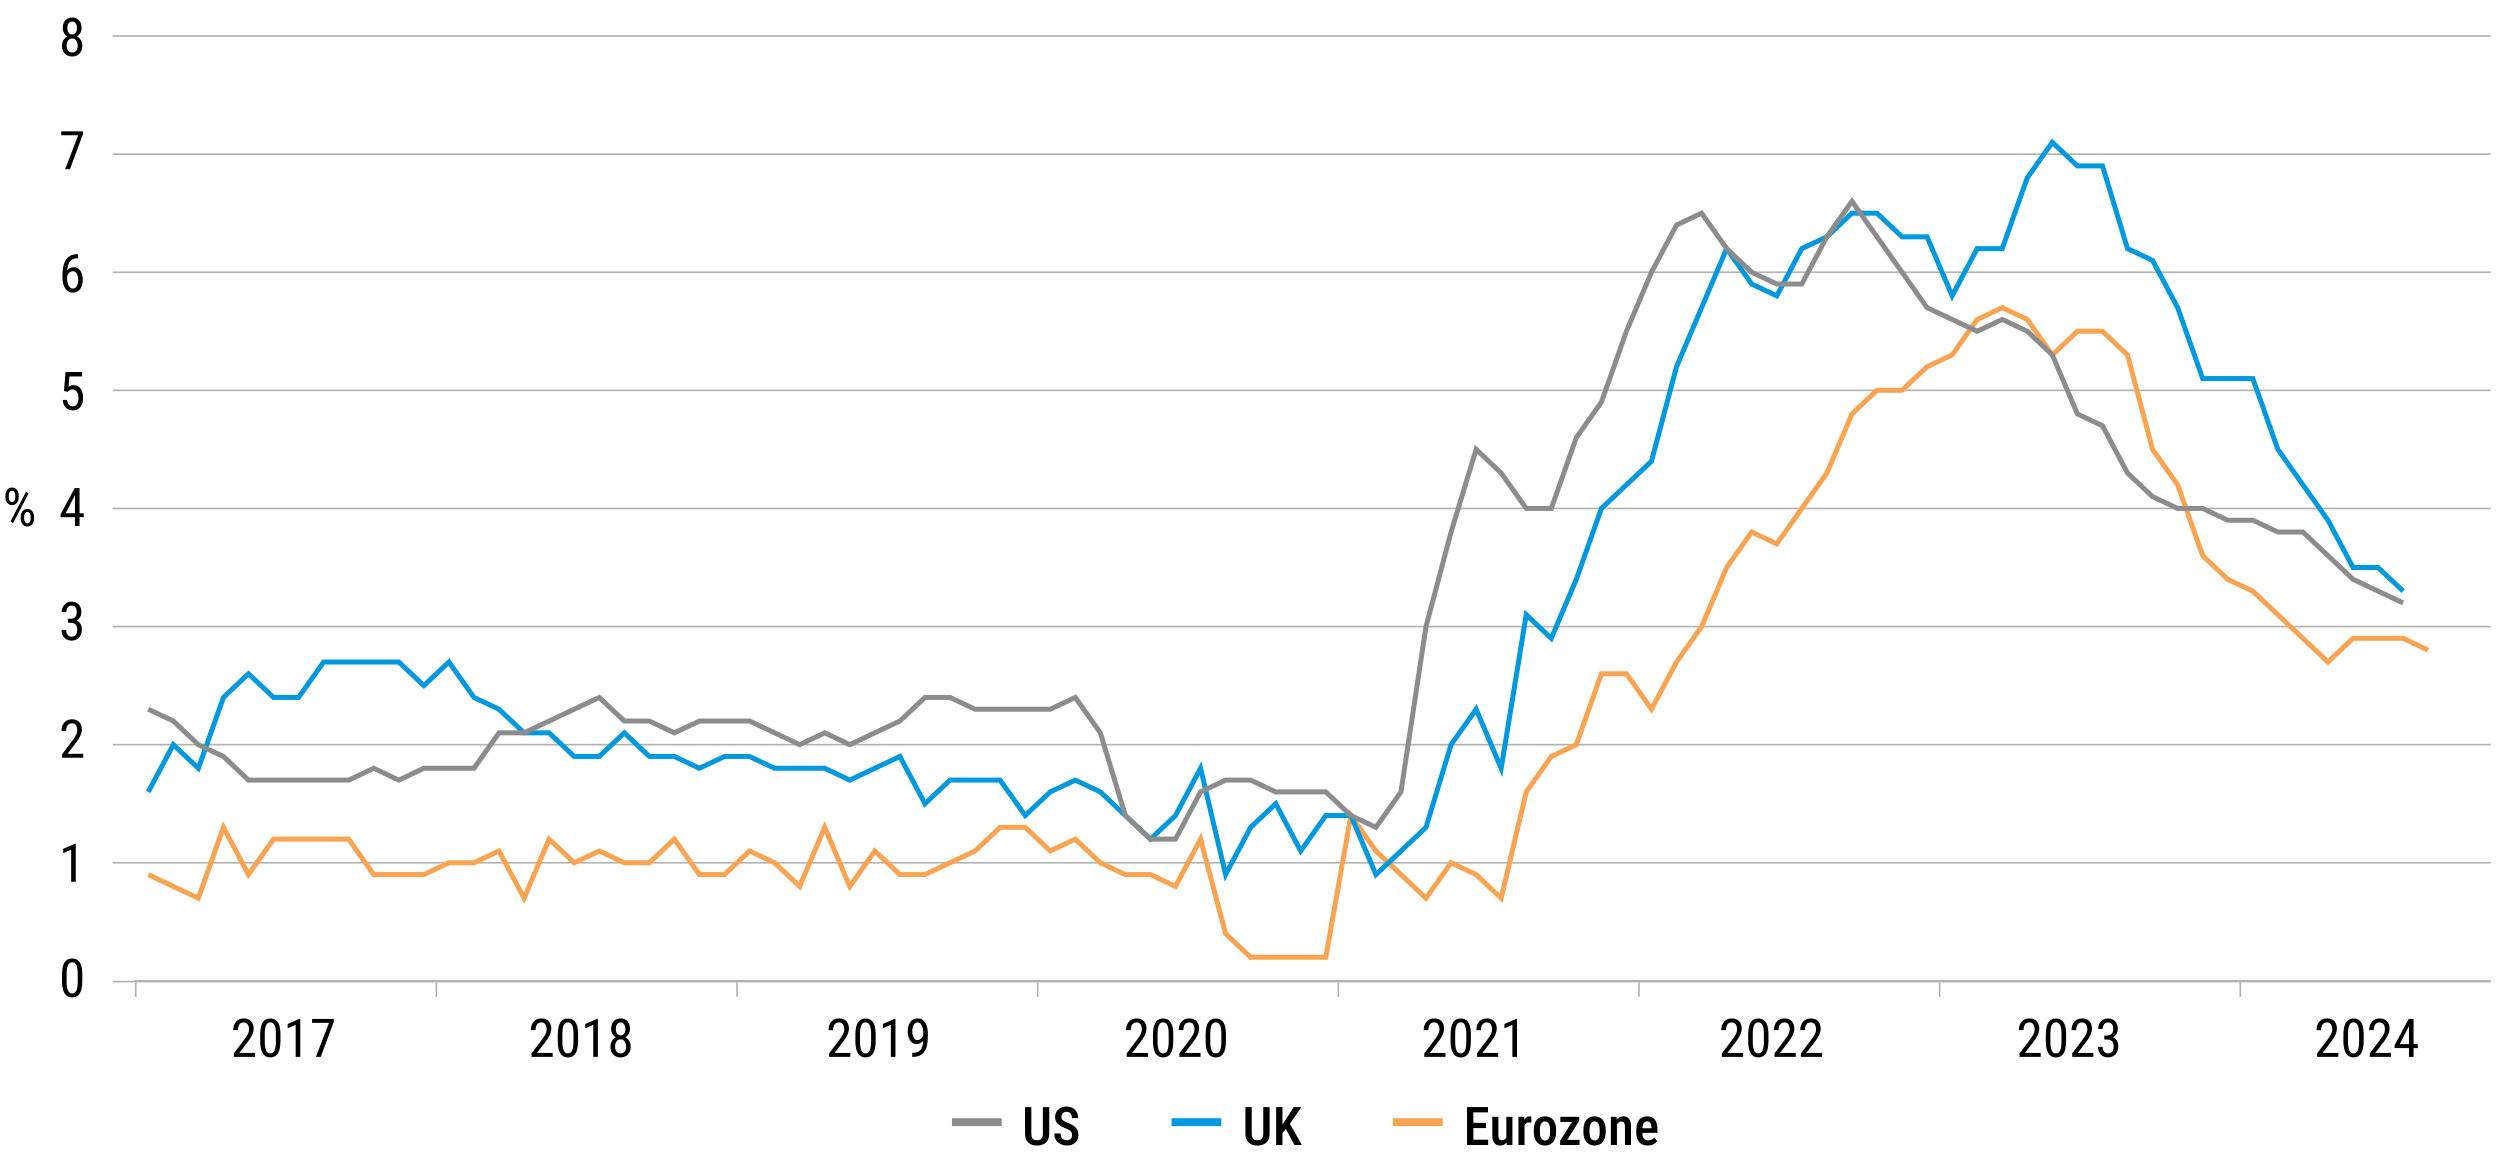 <?xml version="1.0" encoding="UTF-8"?> <svg xmlns="http://www.w3.org/2000/svg" id="Layer_1" viewBox="0 0 750 350"><defs><style> .cls-1 { stroke: #0099df; } .cls-1, .cls-2, .cls-3 { stroke-width: 1.5px; } .cls-1, .cls-2, .cls-3, .cls-4 { fill: none; stroke-miterlimit: 10; } .cls-5 { fill: #0099df; } .cls-2 { stroke: #8c8c8c; } .cls-3 { stroke: #faa451; } .cls-4 { stroke: #b3b3b3; stroke-width: .5px; } .cls-6 { fill: #faa451; } .cls-7 { fill: #8c8c8c; } </style></defs><line class="cls-4" x1="40.28" y1="294.26" x2="747.24" y2="294.26"></line><line class="cls-4" x1="33.82" y1="258.83" x2="747.24" y2="258.83"></line><line class="cls-4" x1="33.82" y1="223.4" x2="747.24" y2="223.4"></line><line class="cls-4" x1="33.82" y1="187.97" x2="747.24" y2="187.97"></line><line class="cls-4" x1="33.82" y1="152.54" x2="747.24" y2="152.54"></line><line class="cls-4" x1="33.82" y1="117.1" x2="747.24" y2="117.1"></line><line class="cls-4" x1="33.82" y1="81.67" x2="747.24" y2="81.67"></line><line class="cls-4" x1="33.82" y1="46.24" x2="747.24" y2="46.24"></line><line class="cls-4" x1="33.82" y1="10.81" x2="747.24" y2="10.81"></line><polyline class="cls-3" points="728.45 195.05 728.45 195.05 720.94 191.5 705.91 191.5 698.39 198.6 690.87 191.5 683.36 184.42 675.84 177.34 668.33 173.79 660.81 166.7 653.3 145.44 645.77 134.81 638.25 106.48 630.74 99.38 623.22 99.38 615.7 106.48 608.19 95.84 600.67 92.3 593.16 95.84 585.64 106.48 578.12 110.01 570.61 117.1 563.09 117.1 555.58 124.19 548.06 141.91 540.54 152.54 533.03 163.17 525.51 159.62 518 170.25 510.48 187.97 502.96 198.6 495.45 212.77 487.93 202.13 480.42 202.13 472.9 223.4 465.38 226.94 457.87 237.57 450.35 269.46 442.84 262.37 435.32 258.83 427.8 269.46 420.29 262.37 412.77 255.29 405.26 244.66 397.74 287.18 375.19 287.18 367.68 280.09 360.16 251.74 352.65 265.92 345.13 262.37 337.61 262.37 330.1 258.83 322.58 251.74 315.07 255.29 307.55 248.2 300.03 248.2 292.52 255.29 285 258.83 277.49 262.37 269.96 262.37 262.44 255.29 254.93 265.92 247.41 248.2 239.89 265.92 232.38 258.83 224.86 255.29 217.35 262.37 209.83 262.37 202.31 251.74 194.8 258.83 187.28 258.83 179.77 255.29 172.25 258.83 164.73 251.74 157.22 269.46 149.7 255.29 142.19 258.83 134.67 258.83 127.15 262.37 112.12 262.37 104.61 251.74 82.06 251.74 74.54 262.37 67.03 248.2 59.51 269.46 51.99 265.92 44.48 262.37"></polyline><polyline class="cls-1" points="720.94 177.34 720.94 177.34 713.42 170.25 705.91 170.25 698.39 156.07 690.87 145.44 683.36 134.81 675.84 113.56 660.81 113.56 653.3 92.3 645.77 78.13 638.25 74.58 630.74 49.77 623.22 49.77 615.7 42.69 608.19 53.32 600.67 74.58 593.16 74.58 585.64 88.75 578.12 71.04 570.61 71.04 563.09 63.95 555.58 63.95 548.06 71.04 540.54 74.58 533.03 88.75 525.51 85.21 518 74.58 510.48 92.3 502.96 110.01 495.45 138.36 487.93 145.44 480.42 152.54 472.9 173.79 465.38 191.5 457.87 184.42 450.35 230.48 442.84 212.77 435.32 223.4 427.8 248.2 420.29 255.29 412.77 262.37 405.26 244.66 397.74 244.66 390.22 255.29 382.71 241.11 375.19 248.2 367.68 262.37 360.16 230.48 352.65 244.66 345.13 251.74 337.61 244.66 330.1 237.57 322.58 234.03 315.07 237.57 307.55 244.66 300.03 234.03 285 234.03 277.49 241.11 269.96 226.94 262.44 230.48 254.93 234.03 247.41 230.48 232.38 230.48 224.86 226.94 217.35 226.94 209.83 230.48 202.31 226.94 194.8 226.94 187.28 219.85 179.77 226.94 172.25 226.94 164.73 219.85 157.22 219.85 149.7 212.77 142.19 209.23 134.67 198.6 127.15 205.68 119.64 198.6 97.09 198.6 89.57 209.23 82.06 209.23 74.54 202.13 67.03 209.23 59.51 230.48 51.99 223.4 44.48 237.57"></polyline><polyline class="cls-2" points="720.94 180.88 720.94 180.88 713.42 177.34 705.91 173.79 698.39 166.7 690.87 159.62 683.36 159.62 675.84 156.07 668.33 156.07 660.81 152.54 653.3 152.54 645.77 148.99 638.25 141.91 630.74 127.73 623.22 124.19 615.7 106.48 608.19 99.38 600.67 95.84 593.16 99.38 585.64 95.84 578.12 92.3 570.61 81.67 563.09 71.04 555.58 60.4 548.06 71.04 540.54 85.21 533.03 85.21 525.51 81.67 518 74.58 510.48 63.95 502.96 67.5 495.45 81.67 487.93 99.38 480.42 120.64 472.9 131.27 465.38 152.54 457.87 152.54 450.35 141.91 442.84 134.81 435.32 159.62 427.8 187.97 420.29 237.57 412.77 248.2 405.26 244.66 397.74 237.57 382.71 237.57 375.19 234.03 367.68 234.03 360.16 237.57 352.65 251.74 345.13 251.74 337.61 244.66 330.1 219.85 322.58 209.23 315.07 212.77 292.52 212.77 285 209.23 277.49 209.23 269.96 216.31 262.44 219.85 254.93 223.4 247.41 219.85 239.89 223.4 232.38 219.85 224.86 216.31 209.83 216.31 202.31 219.85 194.8 216.31 187.28 216.31 179.77 209.23 172.25 212.77 164.73 216.31 157.22 219.85 149.7 219.85 142.19 230.48 127.15 230.48 119.64 234.03 112.12 230.48 104.61 234.03 74.54 234.03 67.03 226.94 59.51 223.4 51.99 216.31 44.48 212.77"></polyline><line class="cls-4" x1="33.82" y1="294.48" x2="747.24" y2="294.48"></line><line class="cls-4" x1="40.72" y1="294.7" x2="40.72" y2="299.07"></line><line class="cls-4" x1="130.91" y1="294.7" x2="130.91" y2="299.07"></line><line class="cls-4" x1="221.11" y1="294.7" x2="221.11" y2="299.07"></line><line class="cls-4" x1="311.3" y1="294.7" x2="311.3" y2="299.07"></line><line class="cls-4" x1="401.5" y1="294.7" x2="401.5" y2="299.07"></line><line class="cls-4" x1="491.7" y1="294.7" x2="491.7" y2="299.07"></line><line class="cls-4" x1="581.89" y1="294.7" x2="581.89" y2="299.07"></line><line class="cls-4" x1="672.09" y1="294.7" x2="672.09" y2="299.07"></line><g><path d="M76.52,315.87v1.19h-6.36v-1.04l3.13-4.15c.39-.51.68-.94.88-1.3.2-.36.34-.68.42-.96.08-.28.12-.57.12-.87,0-.38-.06-.71-.18-1.02-.12-.3-.29-.55-.52-.73-.23-.18-.51-.27-.83-.27-.42,0-.77.1-1.04.29-.27.2-.46.47-.59.82-.12.35-.19.75-.19,1.2h-1.38c0-.64.12-1.23.36-1.76.24-.53.59-.95,1.07-1.27.47-.31,1.06-.47,1.77-.47.61,0,1.13.13,1.57.38.43.25.77.61,1,1.06.23.46.35.99.35,1.6,0,.33-.05.67-.14,1.01-.09.34-.22.68-.38,1.02-.16.34-.35.67-.56,1-.21.33-.44.65-.69.97l-2.52,3.3h4.7Z"></path><path d="M84.14,310.47v1.73c0,.93-.07,1.72-.21,2.36-.14.64-.35,1.16-.61,1.55s-.58.67-.96.85c-.37.17-.79.26-1.25.26-.36,0-.7-.05-1.02-.16-.32-.11-.6-.29-.85-.53s-.46-.56-.64-.95c-.18-.39-.31-.86-.41-1.42s-.14-1.21-.14-1.95v-1.73c0-.93.07-1.71.22-2.34.15-.63.35-1.14.62-1.52.27-.38.59-.66.96-.82.37-.17.79-.25,1.25-.25.37,0,.71.05,1.03.16.31.11.6.28.84.51.25.23.46.54.64.92.18.38.31.85.4,1.4.09.55.14,1.2.14,1.95ZM82.77,312.44v-2.21c0-.51-.02-.96-.07-1.35-.05-.39-.12-.72-.21-1-.09-.28-.2-.5-.34-.67-.14-.17-.29-.3-.47-.38-.18-.08-.37-.12-.59-.12-.27,0-.5.06-.71.19-.21.13-.38.33-.52.61-.14.28-.25.64-.32,1.09-.07.45-.11.99-.11,1.63v2.21c0,.51.02.96.07,1.35.05.39.12.73.21,1.01.09.28.2.52.34.7.14.18.29.32.47.4.18.09.37.13.58.13.28,0,.52-.07.72-.2.21-.14.38-.35.52-.64s.25-.66.32-1.12.11-1,.11-1.64Z"></path><path d="M90.08,305.62v11.44h-1.38v-9.63l-2.39,1.06v-1.3l3.56-1.56h.21Z"></path><path d="M100.14,305.69v.81l-3.91,10.56h-1.45l3.91-10.19h-5.07v-1.19h6.52Z"></path></g><path d="M24.69,292.47v1.73c0,.93-.07,1.72-.21,2.36-.14.64-.35,1.16-.61,1.55s-.58.67-.96.85c-.37.17-.79.26-1.25.26-.36,0-.7-.05-1.02-.16-.32-.11-.6-.29-.85-.53s-.46-.56-.64-.95c-.18-.39-.31-.86-.41-1.42s-.14-1.21-.14-1.95v-1.73c0-.93.07-1.71.22-2.34.15-.63.35-1.14.62-1.52.27-.38.59-.66.96-.82.37-.17.79-.25,1.25-.25.37,0,.71.05,1.03.16.31.11.6.28.84.51.25.23.46.54.64.92.18.38.31.85.4,1.4.09.55.14,1.2.14,1.95ZM23.32,294.44v-2.21c0-.51-.02-.96-.07-1.35-.05-.39-.12-.72-.21-1-.09-.28-.2-.5-.34-.67-.14-.17-.29-.3-.47-.38-.18-.08-.37-.12-.59-.12-.27,0-.5.06-.71.19-.21.13-.38.33-.52.61-.14.28-.25.64-.32,1.09-.07.45-.11.99-.11,1.63v2.21c0,.51.02.96.07,1.35.05.39.12.73.21,1.01.09.28.2.52.34.7.14.18.29.32.47.4.18.09.37.13.58.13.28,0,.52-.07.72-.2.21-.14.38-.35.52-.64s.25-.66.32-1.12.11-1,.11-1.64Z"></path><path d="M22.73,253.08v11.44h-1.38v-9.63l-2.39,1.06v-1.3l3.56-1.56h.21Z"></path><path d="M24.98,226.13v1.19h-6.36v-1.04l3.13-4.15c.39-.51.68-.94.88-1.3s.34-.68.42-.96.12-.57.12-.87c0-.38-.06-.71-.18-1.02-.12-.3-.29-.55-.52-.73-.23-.18-.51-.27-.83-.27-.42,0-.77.1-1.04.29-.27.2-.46.47-.59.82s-.19.75-.19,1.2h-1.38c0-.64.12-1.23.36-1.76.24-.53.59-.95,1.07-1.27.47-.32,1.06-.47,1.77-.47.61,0,1.13.13,1.57.38.43.25.77.61,1,1.06.23.46.35.99.35,1.6,0,.33-.05.67-.14,1.01-.09.34-.22.68-.38,1.02-.16.34-.35.67-.56,1-.21.33-.44.65-.69.97l-2.52,3.3h4.7Z"></path><path d="M20.39,186.82v-.87h1.09c.64,0,1.15.09,1.55.26.4.17.71.4.93.69s.37.6.46.94.13.68.13,1.02c0,.53-.08,1-.23,1.41-.15.41-.37.76-.65,1.05-.28.29-.6.5-.97.65-.37.15-.77.22-1.21.22s-.82-.07-1.19-.21c-.36-.14-.69-.34-.96-.61-.28-.27-.49-.6-.64-.99-.15-.39-.23-.84-.23-1.35h1.38c0,.4.06.74.2,1.04.13.3.32.53.56.69.24.16.54.25.88.25s.64-.08.89-.23.44-.39.58-.7c.14-.31.21-.71.21-1.18s-.08-.86-.23-1.17c-.15-.3-.37-.53-.65-.68s-.62-.22-1.01-.22h-.89ZM20.39,185.63h.89c.4,0,.72-.08.98-.25.26-.17.45-.4.58-.7.13-.29.19-.63.19-1,0-.44-.06-.8-.17-1.1-.11-.3-.29-.52-.51-.67-.23-.15-.51-.23-.86-.23-.32,0-.6.08-.84.24-.24.16-.42.38-.55.68-.13.29-.2.64-.2,1.03h-1.38c0-.58.12-1.1.36-1.58.24-.47.59-.85,1.03-1.13s.97-.42,1.57-.42,1.09.12,1.52.36.78.6,1.03,1.08c.25.48.37,1.07.37,1.78,0,.29-.05.59-.16.92-.11.33-.28.63-.51.91-.23.28-.53.51-.91.69-.37.18-.83.27-1.36.27h-1.09v-.88Z"></path><path d="M25.12,153.97v1.19h-6.95v-.85l4.23-7.88h1.11l-1.11,2.28-2.69,5.27h5.41ZM23.86,146.42v11.38h-1.38v-11.38h1.38Z"></path><path d="M20.29,117.57l-1.1-.3.48-5.66h4.95v1.34h-3.79l-.27,3.09c.18-.12.39-.23.64-.34.25-.1.54-.16.88-.16.45,0,.85.09,1.2.27s.65.44.89.77c.24.33.43.73.56,1.2.13.47.2.99.2,1.57,0,.55-.06,1.05-.19,1.51-.13.46-.32.86-.58,1.2s-.58.61-.97.79c-.39.19-.84.28-1.36.28-.39,0-.75-.06-1.09-.19s-.65-.32-.93-.59-.5-.59-.67-.98-.28-.86-.32-1.39h1.3c.05.43.15.79.3,1.08s.34.51.58.66c.24.15.51.22.82.22.27,0,.5-.06.72-.18.21-.12.39-.29.54-.52.15-.22.26-.5.34-.81s.12-.67.12-1.07c0-.36-.04-.69-.12-1s-.2-.58-.35-.8c-.16-.23-.35-.41-.57-.54-.22-.13-.48-.19-.77-.19-.39,0-.68.07-.86.2-.19.13-.38.31-.6.53Z"></path><path d="M1.63,149.21v-.6c0-.43.08-.83.24-1.18.16-.35.39-.64.68-.85.3-.21.65-.32,1.06-.32s.78.11,1.08.32c.3.21.53.5.68.85.16.35.23.75.23,1.18v.6c0,.42-.08.81-.23,1.16-.16.35-.38.64-.68.85-.3.21-.65.32-1.07.32s-.77-.11-1.07-.32c-.3-.21-.53-.5-.69-.85-.16-.35-.24-.74-.24-1.16ZM2.64,148.61v.6c0,.24.04.47.11.68.07.21.18.39.32.52.15.13.33.2.55.2s.4-.07.54-.2c.14-.13.25-.31.32-.52.07-.21.11-.44.11-.68v-.6c0-.24-.04-.48-.11-.69-.07-.22-.18-.39-.32-.52-.14-.13-.33-.2-.55-.2s-.4.07-.54.2c-.14.13-.25.31-.32.52-.07.22-.11.45-.11.69ZM8.58,148.04l-4.66,8.89-.77-.52,4.67-8.89.76.52ZM6.22,155.62v-.61c0-.43.08-.82.24-1.17.16-.35.39-.64.69-.85.3-.21.65-.32,1.07-.32s.77.11,1.07.32.52.5.68.85c.16.35.24.75.24,1.17v.61c0,.43-.08.82-.24,1.17-.16.35-.39.64-.68.85-.29.21-.65.32-1.07.32s-.77-.11-1.07-.32c-.3-.21-.53-.5-.69-.85-.16-.35-.24-.75-.24-1.17ZM7.24,155.01v.61c0,.24.04.47.11.68.07.22.18.39.33.52.15.13.33.2.55.2s.4-.07.54-.2c.14-.13.25-.31.32-.52s.11-.44.11-.69v-.61c0-.25-.04-.47-.11-.69-.07-.21-.18-.39-.32-.52-.14-.13-.32-.2-.54-.2s-.4.07-.54.2c-.14.13-.25.31-.32.52-.07.21-.11.44-.11.69Z"></path><path d="M23.33,76.24h.1v1.23h-.1c-.66,0-1.19.12-1.61.37-.42.25-.75.58-.98.99-.23.41-.39.88-.48,1.39-.09.52-.13,1.04-.13,1.57v1.67c0,.5.05.95.14,1.34.1.39.22.71.38.98.16.27.34.47.54.6.2.14.4.2.61.2.27,0,.5-.06.71-.19.21-.13.38-.31.52-.54.14-.23.24-.51.32-.82.07-.32.11-.67.11-1.05,0-.34-.03-.67-.1-.98-.07-.32-.16-.6-.29-.84-.13-.25-.3-.44-.5-.59-.2-.14-.44-.21-.71-.21-.31,0-.6.1-.87.29-.27.2-.49.45-.66.77-.17.32-.27.66-.3,1.03h-.71c.07-.59.2-1.09.37-1.5s.38-.75.63-1.02c.25-.26.52-.46.82-.58.3-.12.62-.18.95-.18.48,0,.9.11,1.25.32.35.21.63.5.85.86.22.36.38.76.49,1.2.1.45.16.9.16,1.37,0,.54-.06,1.04-.19,1.51-.13.47-.32.88-.57,1.23s-.56.63-.94.83c-.38.2-.82.3-1.32.3-.53,0-.99-.13-1.38-.38-.39-.25-.7-.59-.96-1.01-.25-.42-.44-.89-.56-1.41-.12-.52-.18-1.04-.18-1.57v-.68c0-.8.06-1.59.17-2.36.11-.77.33-1.47.65-2.09s.78-1.12,1.39-1.49c.61-.37,1.4-.55,2.38-.55Z"></path><path d="M24.9,39.4v.81l-3.91,10.56h-1.45l3.91-10.19h-5.07v-1.19h6.52Z"></path><path d="M24.69,13.71c0,.69-.13,1.28-.4,1.76s-.63.85-1.09,1.1c-.46.25-.98.38-1.55.38s-1.09-.12-1.55-.38c-.46-.25-.82-.62-1.09-1.1s-.4-1.07-.4-1.76c0-.45.07-.87.22-1.25.15-.38.35-.71.62-.99.27-.28.59-.5.96-.65.37-.15.78-.23,1.23-.23.59,0,1.11.13,1.57.4.46.27.82.64,1.08,1.11.26.47.39,1,.39,1.61ZM24.48,8.38c0,.55-.12,1.05-.37,1.49-.25.44-.58.79-1,1.05-.42.26-.91.38-1.45.38s-1.04-.13-1.47-.38c-.43-.25-.76-.6-1-1.05-.24-.44-.36-.94-.36-1.49,0-.66.12-1.22.36-1.69.24-.46.58-.82,1-1.06.43-.24.91-.37,1.46-.37s1.04.12,1.46.37c.42.25.75.6,1,1.06.24.46.36,1.03.36,1.69ZM23.31,13.68c0-.42-.07-.8-.21-1.12-.14-.33-.33-.58-.58-.76s-.54-.27-.88-.27-.64.09-.88.27c-.25.18-.43.44-.57.76s-.2.7-.2,1.12.06.81.2,1.12c.13.31.32.55.57.71.25.16.55.25.89.25s.65-.08.9-.25c.25-.16.44-.4.57-.71.13-.31.2-.68.2-1.12ZM23.09,8.4c0-.38-.06-.72-.18-1.01-.12-.29-.28-.52-.5-.69-.22-.17-.47-.25-.76-.25s-.55.08-.76.24c-.22.16-.38.38-.5.68-.12.29-.18.64-.18,1.04s.06.73.18,1.02c.12.29.29.52.5.68.22.16.47.24.77.24s.55-.08.76-.24c.22-.16.38-.39.5-.68.12-.29.18-.63.18-1.02Z"></path><g><path d="M165.81,315.87v1.19h-6.36v-1.04l3.13-4.15c.39-.51.68-.94.88-1.3.2-.36.34-.68.42-.96.08-.28.12-.57.12-.87,0-.38-.06-.71-.18-1.02-.12-.3-.29-.55-.52-.73-.23-.18-.51-.27-.83-.27-.42,0-.77.1-1.04.29-.27.2-.46.47-.59.82-.12.35-.19.75-.19,1.2h-1.38c0-.64.12-1.23.36-1.76.24-.53.59-.95,1.07-1.27.47-.31,1.06-.47,1.77-.47.61,0,1.13.13,1.57.38.43.25.77.61,1,1.06.23.46.35.99.35,1.6,0,.33-.05.67-.14,1.01-.09.34-.22.68-.38,1.02-.16.34-.35.67-.56,1-.21.33-.44.65-.69.97l-2.52,3.3h4.7Z"></path><path d="M173.42,310.47v1.73c0,.93-.07,1.72-.21,2.36-.14.64-.35,1.16-.61,1.55s-.58.67-.96.85c-.37.17-.79.26-1.25.26-.36,0-.7-.05-1.02-.16-.32-.11-.6-.29-.85-.53s-.46-.56-.64-.95c-.18-.39-.31-.86-.41-1.42s-.14-1.21-.14-1.95v-1.73c0-.93.07-1.71.22-2.34.15-.63.35-1.14.62-1.52.27-.38.59-.66.96-.82.37-.17.79-.25,1.25-.25.37,0,.71.05,1.03.16.31.11.6.28.84.51.25.23.46.54.64.92.18.38.31.85.4,1.4.09.55.14,1.2.14,1.95ZM172.05,312.44v-2.21c0-.51-.02-.96-.07-1.35-.05-.39-.12-.72-.21-1-.09-.28-.2-.5-.34-.67-.14-.17-.29-.3-.47-.38-.18-.08-.37-.12-.59-.12-.27,0-.5.06-.71.19-.21.13-.38.33-.52.61-.14.28-.25.64-.32,1.09-.07.45-.11.99-.11,1.63v2.21c0,.51.02.96.07,1.35.05.39.12.73.21,1.01.09.28.2.52.34.7.14.18.29.32.47.4.18.09.37.13.58.13.28,0,.52-.07.72-.2.21-.14.38-.35.52-.64s.25-.66.32-1.12.11-1,.11-1.64Z"></path><path d="M179.36,305.62v11.44h-1.38v-9.63l-2.39,1.06v-1.3l3.56-1.56h.21Z"></path><path d="M189.21,313.98c0,.69-.13,1.28-.4,1.76s-.63.85-1.09,1.1c-.46.25-.98.38-1.55.38s-1.09-.12-1.55-.38c-.46-.25-.82-.62-1.09-1.1s-.4-1.07-.4-1.76c0-.45.07-.87.22-1.25.15-.38.35-.71.62-.99.27-.28.59-.5.96-.65.37-.15.78-.23,1.23-.23.59,0,1.11.13,1.57.4.46.27.82.64,1.08,1.11.26.47.39,1,.39,1.61ZM189,308.65c0,.55-.12,1.05-.37,1.49-.25.44-.58.79-1,1.05-.42.26-.91.38-1.45.38s-1.04-.13-1.47-.38c-.43-.25-.76-.6-1-1.05-.24-.44-.36-.94-.36-1.49,0-.66.12-1.22.36-1.69.24-.46.58-.82,1-1.06.43-.24.91-.37,1.46-.37s1.04.12,1.46.37c.42.25.75.6,1,1.06.24.46.36,1.03.36,1.69ZM187.84,313.95c0-.42-.07-.8-.21-1.12-.14-.33-.33-.58-.58-.76s-.54-.27-.88-.27-.64.09-.88.27c-.25.18-.43.44-.57.76s-.2.7-.2,1.12.06.81.2,1.12c.13.31.32.55.57.71.25.16.55.25.89.25s.65-.08.9-.25c.25-.16.44-.4.57-.71.13-.31.2-.68.2-1.12ZM187.62,308.67c0-.38-.06-.72-.18-1.01-.12-.29-.28-.52-.5-.69-.22-.17-.47-.25-.76-.25s-.55.08-.76.24c-.22.16-.38.38-.5.68-.12.29-.18.64-.18,1.04s.06.73.18,1.02c.12.29.29.52.5.68.22.16.47.24.77.24s.55-.08.76-.24c.22-.16.38-.39.5-.68.12-.29.18-.63.18-1.02Z"></path></g><g><path d="M255.09,315.87v1.19h-6.36v-1.04l3.13-4.15c.39-.51.68-.94.88-1.3.2-.36.34-.68.42-.96.08-.28.12-.57.12-.87,0-.38-.06-.71-.18-1.02-.12-.3-.29-.55-.52-.73-.23-.18-.51-.27-.83-.27-.42,0-.77.1-1.04.29-.27.2-.46.47-.59.82-.12.35-.19.75-.19,1.2h-1.38c0-.64.12-1.23.36-1.76.24-.53.59-.95,1.07-1.27.47-.31,1.06-.47,1.77-.47.61,0,1.13.13,1.57.38.43.25.77.61,1,1.06.23.46.35.99.35,1.6,0,.33-.05.67-.14,1.01-.09.34-.22.68-.38,1.02-.16.34-.35.67-.56,1-.21.33-.44.65-.69.97l-2.52,3.3h4.7Z"></path><path d="M262.7,310.47v1.73c0,.93-.07,1.72-.21,2.36-.14.64-.35,1.16-.61,1.55s-.58.67-.96.85c-.37.17-.79.26-1.25.26-.36,0-.7-.05-1.02-.16-.32-.11-.6-.29-.85-.53s-.46-.56-.64-.95c-.18-.39-.31-.86-.41-1.42s-.14-1.21-.14-1.95v-1.73c0-.93.07-1.71.22-2.34.15-.63.35-1.14.62-1.52.27-.38.59-.66.96-.82.37-.17.79-.25,1.25-.25.37,0,.71.05,1.03.16.31.11.6.28.84.51.25.23.46.54.64.92.18.38.31.85.4,1.4.09.55.14,1.2.14,1.95ZM261.33,312.44v-2.21c0-.51-.02-.96-.07-1.35-.05-.39-.12-.72-.21-1-.09-.28-.2-.5-.34-.67-.14-.17-.29-.3-.47-.38-.18-.08-.37-.12-.59-.12-.27,0-.5.06-.71.19-.21.13-.38.33-.52.61-.14.28-.25.64-.32,1.09-.07.45-.11.99-.11,1.63v2.21c0,.51.02.96.07,1.35.05.39.12.73.21,1.01.09.28.2.52.34.7.14.18.29.32.47.4.18.09.37.13.58.13.28,0,.52-.07.72-.2.21-.14.38-.35.52-.64s.25-.66.32-1.12.11-1,.11-1.64Z"></path><path d="M268.64,305.62v11.44h-1.38v-9.63l-2.39,1.06v-1.3l3.56-1.56h.21Z"></path><path d="M273.67,315.85h.11c.7,0,1.27-.12,1.7-.35.43-.23.75-.55.96-.95.22-.4.36-.84.44-1.34.08-.5.11-1.01.11-1.54v-1.74c0-.52-.05-.97-.14-1.38-.1-.4-.22-.74-.38-1.01-.16-.27-.34-.48-.54-.62-.2-.14-.41-.21-.61-.21-.27,0-.5.07-.7.2s-.37.32-.51.56c-.14.24-.24.52-.32.84-.07.32-.11.67-.11,1.05,0,.34.03.67.09.98.06.32.16.6.29.86.13.26.3.46.5.61.2.15.44.22.71.22.23,0,.45-.06.67-.19.22-.13.41-.3.59-.52.18-.22.32-.47.44-.75.11-.28.18-.58.2-.88h.65c0,.43-.07.86-.21,1.28-.14.42-.33.8-.59,1.14-.25.34-.55.62-.88.82s-.7.31-1.11.31c-.48,0-.9-.11-1.24-.33s-.62-.51-.84-.88c-.22-.36-.38-.77-.48-1.22-.1-.45-.16-.91-.16-1.37,0-.54.06-1.05.19-1.52.12-.47.31-.89.56-1.25.25-.36.56-.64.93-.85s.81-.3,1.31-.3c.56,0,1.03.13,1.42.39.39.26.71.61.95,1.05.24.44.41.93.52,1.48s.16,1.11.16,1.69v.52c0,.59-.03,1.19-.08,1.79s-.17,1.19-.34,1.74c-.17.55-.42,1.05-.75,1.48-.33.43-.78.78-1.33,1.03s-1.25.38-2.08.38h-.1v-1.23Z"></path></g><g><path d="M344.37,315.87v1.19h-6.36v-1.04l3.13-4.15c.39-.51.68-.94.88-1.3.2-.36.34-.68.42-.96.08-.28.12-.57.12-.87,0-.38-.06-.71-.18-1.02-.12-.3-.29-.55-.52-.73-.23-.18-.51-.27-.83-.27-.42,0-.77.1-1.04.29-.27.2-.46.47-.59.82-.12.35-.19.75-.19,1.2h-1.38c0-.64.12-1.23.36-1.76.24-.53.59-.95,1.07-1.27.47-.31,1.06-.47,1.77-.47.61,0,1.13.13,1.57.38.43.25.77.61,1,1.06.23.46.35.99.35,1.6,0,.33-.05.67-.14,1.01-.09.34-.22.68-.38,1.02-.16.34-.35.67-.56,1-.21.33-.44.65-.69.97l-2.52,3.3h4.7Z"></path><path d="M351.98,310.47v1.73c0,.93-.07,1.72-.21,2.36-.14.64-.35,1.16-.61,1.55s-.58.67-.96.85c-.37.17-.79.26-1.25.26-.36,0-.7-.05-1.02-.16-.32-.11-.6-.29-.85-.53s-.46-.56-.64-.95c-.18-.39-.31-.86-.41-1.42s-.14-1.21-.14-1.95v-1.73c0-.93.07-1.71.22-2.34.15-.63.35-1.14.62-1.52.27-.38.59-.66.96-.82.37-.17.79-.25,1.25-.25.37,0,.71.05,1.03.16.31.11.6.28.84.51.25.23.46.54.64.92.18.38.31.85.4,1.4.09.55.14,1.2.14,1.95ZM350.61,312.44v-2.21c0-.51-.02-.96-.07-1.35-.05-.39-.12-.72-.21-1-.09-.28-.2-.5-.34-.67-.14-.17-.29-.3-.47-.38-.18-.08-.37-.12-.59-.12-.27,0-.5.06-.71.19-.21.13-.38.33-.52.61-.14.28-.25.64-.32,1.09-.07.45-.11.99-.11,1.63v2.21c0,.51.02.96.07,1.35.05.39.12.73.21,1.01.09.28.2.52.34.7.14.18.29.32.47.4.18.09.37.13.58.13.28,0,.52-.07.72-.2.21-.14.38-.35.52-.64s.25-.66.32-1.12.11-1,.11-1.64Z"></path><path d="M360.16,315.87v1.19h-6.36v-1.04l3.13-4.15c.39-.51.68-.94.88-1.3.2-.36.34-.68.42-.96.08-.28.12-.57.12-.87,0-.38-.06-.71-.18-1.02-.12-.3-.29-.55-.52-.73-.23-.18-.51-.27-.83-.27-.42,0-.77.1-1.04.29-.27.2-.46.47-.59.82-.12.35-.19.75-.19,1.2h-1.38c0-.64.12-1.23.36-1.76.24-.53.59-.95,1.07-1.27.47-.31,1.06-.47,1.77-.47.61,0,1.13.13,1.57.38.43.25.77.61,1,1.06.23.46.35.99.35,1.6,0,.33-.05.67-.14,1.01-.09.34-.22.68-.38,1.02-.16.34-.35.67-.56,1-.21.33-.44.65-.69.97l-2.52,3.3h4.7Z"></path><path d="M367.78,310.47v1.73c0,.93-.07,1.72-.21,2.36-.14.64-.35,1.16-.61,1.55s-.58.67-.96.85c-.37.17-.79.26-1.25.26-.36,0-.7-.05-1.02-.16-.32-.11-.6-.29-.85-.53s-.46-.56-.64-.95c-.18-.39-.31-.86-.41-1.42s-.14-1.21-.14-1.95v-1.73c0-.93.07-1.71.22-2.34.15-.63.35-1.14.62-1.52.27-.38.59-.66.96-.82.37-.17.79-.25,1.25-.25.37,0,.71.05,1.03.16.31.11.6.28.84.51.25.23.46.54.64.92.18.38.31.85.4,1.4.09.55.14,1.2.14,1.95ZM366.41,312.44v-2.21c0-.51-.02-.96-.07-1.35-.05-.39-.12-.72-.21-1-.09-.28-.2-.5-.34-.67-.14-.17-.29-.3-.47-.38-.18-.08-.37-.12-.59-.12-.27,0-.5.06-.71.19-.21.13-.38.33-.52.61-.14.28-.25.64-.32,1.09-.07.45-.11.99-.11,1.63v2.21c0,.51.02.96.07,1.35.05.39.12.73.21,1.01.09.28.2.52.34.7.14.18.29.32.47.4.18.09.37.13.58.13.28,0,.52-.07.72-.2.21-.14.38-.35.52-.64s.25-.66.32-1.12.11-1,.11-1.64Z"></path></g><g><path d="M433.65,315.87v1.19h-6.36v-1.04l3.13-4.15c.39-.51.68-.94.88-1.3.2-.36.34-.68.42-.96.08-.28.12-.57.12-.87,0-.38-.06-.71-.18-1.02s-.29-.55-.52-.73c-.23-.18-.5-.27-.83-.27-.42,0-.77.1-1.04.29s-.46.47-.59.82c-.12.35-.19.75-.19,1.2h-1.38c0-.64.12-1.23.36-1.76s.59-.95,1.07-1.27c.47-.31,1.07-.47,1.77-.47.61,0,1.13.13,1.57.38.43.25.77.61,1,1.06.23.46.35.99.35,1.6,0,.33-.05.67-.14,1.01-.09.34-.22.68-.38,1.02-.16.34-.34.67-.56,1s-.44.65-.69.97l-2.52,3.3h4.7Z"></path><path d="M441.26,310.47v1.73c0,.93-.07,1.72-.21,2.36s-.35,1.16-.61,1.55-.58.67-.96.85-.79.26-1.25.26c-.36,0-.7-.05-1.02-.16s-.6-.29-.85-.53-.46-.56-.64-.95-.31-.86-.41-1.42-.14-1.21-.14-1.95v-1.73c0-.93.07-1.71.22-2.34.15-.63.35-1.14.62-1.52s.59-.66.96-.82c.37-.17.79-.25,1.25-.25.37,0,.71.05,1.03.16.32.11.6.28.84.51.25.23.46.54.64.92s.31.85.4,1.4c.09.55.14,1.2.14,1.95ZM439.89,312.44v-2.21c0-.51-.02-.96-.07-1.35-.05-.39-.12-.72-.21-1-.09-.28-.2-.5-.34-.67s-.29-.3-.47-.38c-.18-.08-.37-.12-.59-.12-.27,0-.5.06-.71.19-.21.13-.38.33-.52.61-.14.28-.25.64-.32,1.09-.07.45-.11.99-.11,1.63v2.21c0,.51.02.96.07,1.35s.12.73.21,1.01.2.52.34.7.29.32.47.4.37.13.58.13c.28,0,.52-.07.72-.2s.38-.35.52-.64.25-.66.32-1.12.11-1,.11-1.64Z"></path><path d="M449.44,315.87v1.19h-6.36v-1.04l3.13-4.15c.39-.51.68-.94.88-1.3.2-.36.34-.68.42-.96.08-.28.12-.57.12-.87,0-.38-.06-.71-.18-1.02s-.29-.55-.52-.73c-.23-.18-.5-.27-.83-.27-.42,0-.77.1-1.04.29s-.46.47-.59.82c-.12.35-.19.75-.19,1.2h-1.38c0-.64.12-1.23.36-1.76s.59-.95,1.07-1.27c.47-.31,1.07-.47,1.77-.47.61,0,1.13.13,1.57.38.43.25.77.61,1,1.06.23.46.35.99.35,1.6,0,.33-.05.67-.14,1.01-.09.34-.22.68-.38,1.02-.16.34-.34.67-.56,1s-.44.65-.69.97l-2.52,3.3h4.7Z"></path><path d="M455.1,305.62v11.44h-1.38v-9.63l-2.39,1.06v-1.3l3.56-1.56h.21Z"></path></g><g><path d="M522.93,315.87v1.19h-6.36v-1.04l3.13-4.15c.38-.51.68-.94.88-1.3.2-.36.34-.68.42-.96.08-.28.12-.57.12-.87,0-.38-.06-.71-.18-1.02-.12-.3-.29-.55-.52-.73-.23-.18-.51-.27-.83-.27-.42,0-.77.1-1.04.29-.27.2-.46.47-.59.82-.12.35-.19.75-.19,1.2h-1.38c0-.64.12-1.23.36-1.76.24-.53.59-.95,1.07-1.27.47-.31,1.06-.47,1.77-.47.61,0,1.13.13,1.57.38.43.25.77.61,1,1.06.23.46.35.99.35,1.6,0,.33-.05.67-.14,1.01-.09.34-.22.68-.38,1.02-.16.34-.35.67-.56,1-.21.33-.44.65-.69.97l-2.52,3.3h4.7Z"></path><path d="M530.54,310.47v1.73c0,.93-.07,1.72-.21,2.36-.14.64-.35,1.16-.61,1.55s-.58.67-.96.85c-.37.17-.79.26-1.25.26-.37,0-.71-.05-1.02-.16-.32-.11-.6-.29-.85-.53s-.46-.56-.64-.95c-.18-.39-.31-.86-.41-1.42s-.14-1.21-.14-1.95v-1.73c0-.93.07-1.71.22-2.34.15-.63.35-1.14.62-1.52.27-.38.59-.66.96-.82.37-.17.79-.25,1.25-.25.37,0,.71.05,1.03.16.31.11.6.28.84.51.25.23.46.54.64.92.18.38.31.85.4,1.4.09.55.14,1.2.14,1.95ZM529.17,312.44v-2.21c0-.51-.02-.96-.07-1.35-.05-.39-.12-.72-.21-1-.09-.28-.21-.5-.34-.67-.14-.17-.29-.3-.47-.38-.18-.08-.37-.12-.59-.12-.27,0-.5.06-.71.19-.21.13-.38.33-.52.61-.14.28-.25.64-.32,1.09-.07.45-.11.99-.11,1.63v2.21c0,.51.02.96.07,1.35.05.39.12.73.21,1.01.09.28.2.52.34.7.13.18.29.32.47.4.18.09.37.13.58.13.28,0,.52-.07.72-.2.21-.14.38-.35.52-.64s.25-.66.32-1.12.11-1,.11-1.64Z"></path><path d="M538.72,315.87v1.19h-6.36v-1.04l3.13-4.15c.38-.51.68-.94.88-1.3.2-.36.34-.68.42-.96.08-.28.12-.57.12-.87,0-.38-.06-.71-.18-1.02-.12-.3-.29-.55-.52-.73-.23-.18-.51-.27-.83-.27-.42,0-.77.1-1.04.29-.27.2-.46.47-.59.82-.12.35-.19.75-.19,1.2h-1.38c0-.64.12-1.23.36-1.76.24-.53.59-.95,1.07-1.27.47-.31,1.06-.47,1.77-.47.61,0,1.13.13,1.57.38.43.25.77.61,1,1.06.23.46.35.99.35,1.6,0,.33-.05.67-.14,1.01-.09.34-.22.68-.38,1.02-.16.34-.35.67-.56,1-.21.33-.44.65-.69.97l-2.52,3.3h4.7Z"></path><path d="M546.62,315.87v1.19h-6.36v-1.04l3.13-4.15c.38-.51.68-.94.88-1.3.2-.36.34-.68.42-.96.08-.28.12-.57.12-.87,0-.38-.06-.71-.18-1.02-.12-.3-.29-.55-.52-.73-.23-.18-.51-.27-.83-.27-.42,0-.77.1-1.04.29-.27.2-.46.47-.59.82-.12.35-.19.75-.19,1.2h-1.38c0-.64.12-1.23.36-1.76.24-.53.59-.95,1.07-1.27.47-.31,1.06-.47,1.77-.47.61,0,1.13.13,1.57.38.43.25.77.61,1,1.06.23.46.35.99.35,1.6,0,.33-.05.67-.14,1.01-.09.34-.22.68-.38,1.02-.16.34-.35.67-.56,1-.21.33-.44.65-.69.97l-2.52,3.3h4.7Z"></path></g><g><path d="M612.21,315.87v1.19h-6.36v-1.04l3.13-4.15c.38-.51.68-.94.88-1.3.2-.36.34-.68.42-.96.08-.28.12-.57.12-.87,0-.38-.06-.71-.18-1.02-.12-.3-.29-.55-.52-.73-.23-.18-.51-.27-.83-.27-.42,0-.77.1-1.04.29-.27.2-.46.47-.59.82-.12.35-.19.75-.19,1.2h-1.38c0-.64.12-1.23.36-1.76.24-.53.59-.95,1.07-1.27.47-.31,1.06-.47,1.77-.47.61,0,1.13.13,1.57.38.43.25.77.61,1,1.06.23.46.35.99.35,1.6,0,.33-.05.67-.14,1.01-.09.34-.22.68-.38,1.02-.16.34-.35.67-.56,1-.21.33-.44.65-.69.97l-2.52,3.3h4.7Z"></path><path d="M619.83,310.47v1.73c0,.93-.07,1.72-.21,2.36-.14.64-.35,1.16-.61,1.55s-.58.67-.96.85c-.37.17-.79.26-1.25.26-.37,0-.71-.05-1.02-.16-.32-.11-.6-.29-.85-.53s-.46-.56-.64-.95c-.18-.39-.31-.86-.41-1.42s-.14-1.21-.14-1.95v-1.73c0-.93.07-1.71.22-2.34.15-.63.35-1.14.62-1.52.27-.38.59-.66.96-.82.37-.17.79-.25,1.25-.25.37,0,.71.05,1.03.16.31.11.6.28.84.51.25.23.46.54.64.92.18.38.31.85.4,1.4.09.55.14,1.2.14,1.95ZM618.45,312.44v-2.21c0-.51-.02-.96-.07-1.35-.05-.39-.12-.72-.21-1-.09-.28-.21-.5-.34-.67-.14-.17-.29-.3-.47-.38-.18-.08-.37-.12-.59-.12-.27,0-.5.06-.71.19-.21.13-.38.33-.52.61-.14.28-.25.64-.32,1.09-.07.45-.11.99-.11,1.63v2.21c0,.51.02.96.07,1.35.05.39.12.73.21,1.01.09.28.2.52.34.7.13.18.29.32.47.4.18.09.37.13.58.13.28,0,.52-.07.72-.2.21-.14.38-.35.52-.64s.25-.66.32-1.12.11-1,.11-1.64Z"></path><path d="M628.01,315.87v1.19h-6.36v-1.04l3.13-4.15c.38-.51.68-.94.88-1.3.2-.36.34-.68.42-.96.08-.28.12-.57.12-.87,0-.38-.06-.71-.18-1.02-.12-.3-.29-.55-.52-.73-.23-.18-.51-.27-.83-.27-.42,0-.77.1-1.04.29-.27.2-.46.47-.59.82-.12.35-.19.75-.19,1.2h-1.38c0-.64.12-1.23.36-1.76.24-.53.59-.95,1.07-1.27.47-.31,1.06-.47,1.77-.47.61,0,1.13.13,1.57.38.43.25.77.61,1,1.06.23.46.35.99.35,1.6,0,.33-.05.67-.14,1.01-.09.34-.22.68-.38,1.02-.16.34-.35.67-.56,1-.21.33-.44.65-.69.97l-2.52,3.3h4.7Z"></path><path d="M631.32,311.85v-.87h1.09c.63,0,1.15.09,1.55.26.4.17.71.4.93.69s.37.6.46.94.13.68.13,1.02c0,.53-.08,1-.23,1.41-.15.41-.37.76-.65,1.05-.28.29-.6.5-.97.65-.37.15-.77.22-1.21.22s-.82-.07-1.19-.21c-.37-.14-.69-.34-.96-.61-.28-.27-.49-.6-.64-.99-.15-.39-.23-.84-.23-1.35h1.38c0,.4.06.74.2,1.04.13.3.32.53.56.69.24.16.54.25.88.25s.64-.08.89-.23.44-.39.58-.7c.14-.31.21-.71.21-1.18s-.08-.86-.23-1.17c-.15-.3-.37-.53-.65-.68s-.62-.22-1.01-.22h-.89ZM631.32,310.66h.89c.4,0,.72-.08.98-.25.26-.17.45-.4.58-.7.13-.29.19-.63.19-1,0-.44-.06-.8-.17-1.1-.12-.3-.29-.52-.51-.67-.23-.15-.51-.23-.86-.23-.32,0-.6.08-.84.24-.24.16-.42.38-.55.68-.13.29-.2.64-.2,1.03h-1.38c0-.58.12-1.1.36-1.58.24-.47.59-.85,1.03-1.13s.97-.42,1.57-.42,1.09.12,1.52.36.78.6,1.03,1.08c.25.48.37,1.07.37,1.78,0,.29-.05.59-.16.92-.11.33-.28.63-.51.91-.23.28-.53.51-.91.69-.37.18-.83.27-1.36.27h-1.09v-.88Z"></path></g><g><path d="M701.49,315.87v1.19h-6.36v-1.04l3.13-4.15c.38-.51.68-.94.88-1.3.2-.36.34-.68.42-.96.08-.28.12-.57.12-.87,0-.38-.06-.71-.18-1.02-.12-.3-.29-.55-.52-.73-.23-.18-.51-.27-.83-.27-.42,0-.77.1-1.04.29-.27.2-.46.47-.59.82-.12.35-.19.75-.19,1.2h-1.38c0-.64.12-1.23.36-1.76.24-.53.59-.95,1.07-1.27.47-.31,1.06-.47,1.77-.47.61,0,1.13.13,1.57.38.43.25.77.61,1,1.06.23.46.35.99.35,1.6,0,.33-.05.67-.14,1.01-.09.34-.22.68-.38,1.02-.16.34-.35.67-.56,1-.21.33-.44.65-.69.97l-2.52,3.3h4.7Z"></path><path d="M709.11,310.47v1.73c0,.93-.07,1.72-.21,2.36-.14.64-.35,1.16-.61,1.55s-.58.67-.96.85c-.37.17-.79.26-1.25.26-.37,0-.71-.05-1.02-.16-.32-.11-.6-.29-.85-.53s-.46-.56-.64-.95c-.18-.39-.31-.86-.41-1.42s-.14-1.21-.14-1.95v-1.73c0-.93.07-1.71.22-2.34.15-.63.35-1.14.62-1.52.27-.38.59-.66.96-.82.37-.17.79-.25,1.25-.25.37,0,.71.05,1.03.16.31.11.6.28.84.51.25.23.46.54.64.92.18.38.31.85.4,1.4.09.55.14,1.2.14,1.95ZM707.73,312.44v-2.21c0-.51-.02-.96-.07-1.35-.05-.39-.12-.72-.21-1-.09-.28-.21-.5-.34-.67-.14-.17-.29-.3-.47-.38-.18-.08-.37-.12-.59-.12-.27,0-.5.06-.71.19-.21.13-.38.33-.52.61-.14.28-.25.64-.32,1.09-.07.45-.11.99-.11,1.63v2.21c0,.51.02.96.07,1.35.05.39.12.73.21,1.01.09.28.2.52.34.7.13.18.29.32.47.4.18.09.37.13.58.13.28,0,.52-.07.72-.2.21-.14.38-.35.52-.64s.25-.66.32-1.12.11-1,.11-1.64Z"></path><path d="M717.29,315.87v1.19h-6.36v-1.04l3.13-4.15c.38-.51.68-.94.88-1.3.2-.36.34-.68.42-.96.08-.28.12-.57.12-.87,0-.38-.06-.71-.18-1.02-.12-.3-.29-.55-.52-.73-.23-.18-.51-.27-.83-.27-.42,0-.77.1-1.04.29-.27.2-.46.47-.59.82-.12.35-.19.75-.19,1.2h-1.38c0-.64.12-1.23.36-1.76.24-.53.59-.95,1.07-1.27.47-.31,1.06-.47,1.77-.47.61,0,1.13.13,1.57.38.43.25.77.61,1,1.06.23.46.35.99.35,1.6,0,.33-.05.67-.14,1.01-.09.34-.22.68-.38,1.02-.16.34-.35.67-.56,1-.21.33-.44.65-.69.97l-2.52,3.3h4.7Z"></path><path d="M725.33,313.23v1.19h-6.95v-.85l4.23-7.88h1.11l-1.11,2.28-2.69,5.27h5.41ZM724.07,305.69v11.38h-1.38v-11.38h1.38Z"></path></g><g><g><g><path d="M312.87,332.13h1.9v7.9c0,.87-.16,1.57-.49,2.1-.33.53-.76.92-1.31,1.16-.55.25-1.16.37-1.83.37s-1.32-.12-1.87-.37-.98-.63-1.29-1.16-.47-1.23-.47-2.1v-7.9h1.89v7.9c0,.54.07.96.21,1.26.14.3.34.5.59.62s.57.17.93.17.68-.06.93-.17.46-.32.59-.62c.14-.3.21-.72.21-1.26v-7.9Z"></path><path d="M321.61,340.56c0-.23-.02-.44-.07-.63-.05-.18-.14-.35-.28-.5-.14-.15-.33-.3-.57-.45-.25-.15-.57-.29-.96-.45-.45-.17-.87-.36-1.25-.57-.39-.21-.73-.44-1.02-.7-.29-.26-.52-.57-.69-.93-.17-.35-.25-.77-.25-1.23s.08-.89.25-1.27.4-.71.7-.99c.3-.28.67-.49,1.09-.65.42-.15.89-.23,1.4-.23.73,0,1.36.16,1.89.47s.92.73,1.2,1.26c.28.53.42,1.11.42,1.75h-1.89c0-.37-.06-.7-.17-.98-.11-.29-.29-.51-.53-.67-.24-.16-.55-.24-.93-.24-.35,0-.64.07-.86.2-.23.14-.39.32-.5.55-.11.23-.16.5-.16.8,0,.21.04.4.13.57.09.17.22.32.38.46.17.14.37.27.61.4.24.12.52.25.83.36.53.19.99.41,1.39.64.4.23.72.5.98.79s.45.62.58.98c.13.36.19.78.19,1.24s-.08.89-.24,1.28c-.16.38-.39.71-.69.98-.3.27-.67.48-1.09.63-.43.15-.91.22-1.44.22-.49,0-.96-.07-1.41-.22-.45-.15-.85-.37-1.21-.67-.35-.3-.63-.68-.84-1.13-.21-.45-.31-.98-.31-1.59h1.9c0,.36.04.68.13.93.09.26.22.47.39.63.17.16.37.28.6.36.23.08.49.11.78.11.35,0,.64-.06.87-.19s.39-.31.5-.54.16-.5.16-.8Z"></path></g><rect class="cls-7" x="285.59" y="335.47" width="14.92" height="2.36"></rect></g><g><g><path d="M378.99,332.13h1.9v7.9c0,.87-.16,1.57-.49,2.1-.33.53-.76.92-1.31,1.16-.55.25-1.16.37-1.83.37s-1.32-.12-1.87-.37-.98-.63-1.29-1.16-.47-1.23-.47-2.1v-7.9h1.89v7.9c0,.54.07.96.21,1.26.14.3.34.5.59.62s.57.17.93.17.68-.06.93-.17.46-.32.59-.62c.14-.3.21-.72.21-1.26v-7.9Z"></path><path d="M384.74,332.13v11.38h-1.9v-11.38h1.9ZM390.42,332.13l-3.79,5.49-2.27,2.79-.36-1.98,1.57-2.33,2.55-3.97h2.3ZM388.33,343.5l-2.88-5.38,1.3-1.35,3.82,6.73h-2.24Z"></path></g><rect class="cls-5" x="351.47" y="335.47" width="14.92" height="2.36"></rect></g><g><g><path d="M442.01,332.12v11.38h-1.9v-11.38h1.9ZM446.4,332.12v1.59h-4.89v-1.59h4.89ZM445.79,336.86v1.56h-4.27v-1.56h4.27ZM446.45,341.91v1.59h-4.94v-1.59h4.94Z"></path><path d="M452.16,339.74l.58-.02c0,.57-.05,1.09-.16,1.57-.1.48-.26.89-.48,1.25-.22.35-.5.62-.84.82-.34.2-.75.29-1.23.29-.34,0-.66-.06-.95-.18-.29-.12-.53-.3-.74-.55-.21-.25-.37-.58-.48-.98-.12-.4-.17-.88-.17-1.44v-5.46h1.82v5.48c0,.3.03.55.08.75.05.2.12.36.22.48s.2.21.32.26.24.07.38.07c.41,0,.74-.1.98-.31s.42-.49.52-.84c.1-.35.16-.75.16-1.2ZM451.9,341.51v-6.46h1.82v8.45h-1.71l-.11-1.99Z"></path><path d="M457.36,336.68v6.82h-1.82v-8.45h1.73l.09,1.63ZM459.4,334.99v1.8c-.11-.03-.22-.04-.34-.05s-.23-.01-.35-.01c-.25,0-.47.04-.65.13-.18.09-.34.22-.46.38-.12.17-.22.37-.29.6s-.11.5-.13.8l-.39.02c0-.53.04-1.02.12-1.48.08-.46.21-.85.38-1.2.17-.34.38-.61.64-.8.25-.19.55-.29.89-.29.09,0,.2.01.32.03.12.02.21.04.26.07Z"></path><path d="M460.15,339.62v-.68c0-.66.08-1.24.24-1.74.16-.5.39-.93.69-1.27.3-.34.65-.6,1.06-.77.41-.17.85-.26,1.34-.26s.95.09,1.36.26c.41.17.76.43,1.06.77.3.34.53.76.69,1.27.16.51.24,1.09.24,1.74v.68c0,.66-.08,1.24-.24,1.74-.16.5-.39.93-.69,1.27-.3.34-.65.6-1.06.77s-.86.26-1.35.26-.94-.09-1.35-.26c-.41-.17-.76-.43-1.07-.77-.3-.34-.53-.76-.7-1.27-.16-.5-.24-1.09-.24-1.74ZM461.97,338.94v.68c0,.42.04.79.11,1.11.07.32.18.58.31.79.13.21.3.36.48.47s.4.16.62.16c.25,0,.48-.05.67-.16.19-.1.35-.26.48-.47.13-.21.22-.47.29-.79s.09-.68.09-1.11v-.68c0-.42-.04-.78-.11-1.1-.07-.31-.18-.58-.31-.79-.14-.21-.3-.37-.49-.47-.19-.1-.4-.16-.63-.16s-.43.05-.61.16c-.19.1-.35.26-.48.47-.14.21-.24.47-.31.79-.07.32-.11.68-.11,1.1Z"></path><path d="M473.76,336.23l-4.54,7.27h-1.18v-1.23l4.52-7.22h1.2v1.19ZM473.08,335.05v1.54h-4.98v-1.54h4.98ZM473.87,341.97v1.53h-5.25v-1.53h5.25Z"></path><path d="M475.03,339.62v-.68c0-.66.08-1.24.24-1.74.16-.5.39-.93.69-1.27.3-.34.65-.6,1.06-.77.41-.17.85-.26,1.34-.26s.95.09,1.36.26c.41.17.76.43,1.06.77.3.34.53.76.69,1.27.16.51.24,1.09.24,1.74v.68c0,.66-.08,1.24-.24,1.74-.16.5-.39.93-.69,1.27-.3.34-.65.6-1.06.77s-.86.26-1.35.26-.94-.09-1.35-.26c-.41-.17-.76-.43-1.07-.77-.3-.34-.53-.76-.7-1.27-.16-.5-.24-1.09-.24-1.74ZM476.85,338.94v.68c0,.42.04.79.11,1.11.07.32.18.58.31.79.13.21.3.36.48.47s.4.16.62.16c.25,0,.48-.05.67-.16.19-.1.35-.26.48-.47.13-.21.22-.47.29-.79s.09-.68.09-1.11v-.68c0-.42-.04-.78-.11-1.1-.07-.31-.18-.58-.31-.79-.14-.21-.3-.37-.49-.47-.19-.1-.4-.16-.63-.16s-.43.05-.61.16c-.19.1-.35.26-.48.47-.14.21-.24.47-.31.79-.07.32-.11.68-.11,1.1Z"></path><path d="M485.08,336.85v6.65h-1.82v-8.45h1.71l.11,1.8ZM484.76,338.97h-.58c0-.61.06-1.16.2-1.66.13-.5.33-.93.58-1.29s.55-.64.9-.83.74-.29,1.18-.29c.34,0,.65.06.93.17.28.11.52.29.71.54.2.25.35.58.46.98.11.4.16.89.16,1.47v5.45h-1.82v-5.47c0-.4-.04-.71-.13-.94-.09-.23-.21-.4-.38-.5-.17-.1-.38-.15-.63-.15-.23,0-.45.07-.64.2s-.36.32-.5.55c-.14.23-.24.5-.32.8-.07.3-.11.63-.11.98Z"></path><path d="M494.34,343.66c-.55,0-1.03-.08-1.46-.25-.43-.16-.79-.41-1.09-.73s-.52-.73-.68-1.2-.23-1.03-.23-1.66v-.81c0-.71.08-1.33.25-1.85.16-.52.39-.94.68-1.28.29-.33.64-.58,1.04-.74.4-.16.83-.24,1.3-.24.53,0,.99.09,1.38.26s.71.43.96.77c.25.34.44.77.56,1.27.12.51.18,1.09.18,1.74v.91h-5.48v-1.38h3.69v-.2c-.01-.39-.06-.72-.14-1-.08-.28-.22-.49-.4-.64-.19-.15-.44-.22-.76-.22-.23,0-.44.04-.62.13-.18.09-.33.23-.45.43-.12.2-.21.46-.27.79-.06.33-.09.74-.09,1.22v.81c0,.42.04.78.11,1.07.08.29.19.53.34.71.15.18.33.32.55.41.22.09.47.13.75.13.42,0,.79-.08,1.09-.24s.57-.37.79-.62l.8,1.12c-.15.2-.35.4-.61.6-.26.2-.56.36-.93.48-.36.12-.79.19-1.27.19Z"></path></g><rect class="cls-6" x="417.91" y="335.47" width="14.92" height="2.36"></rect></g></g></svg> 